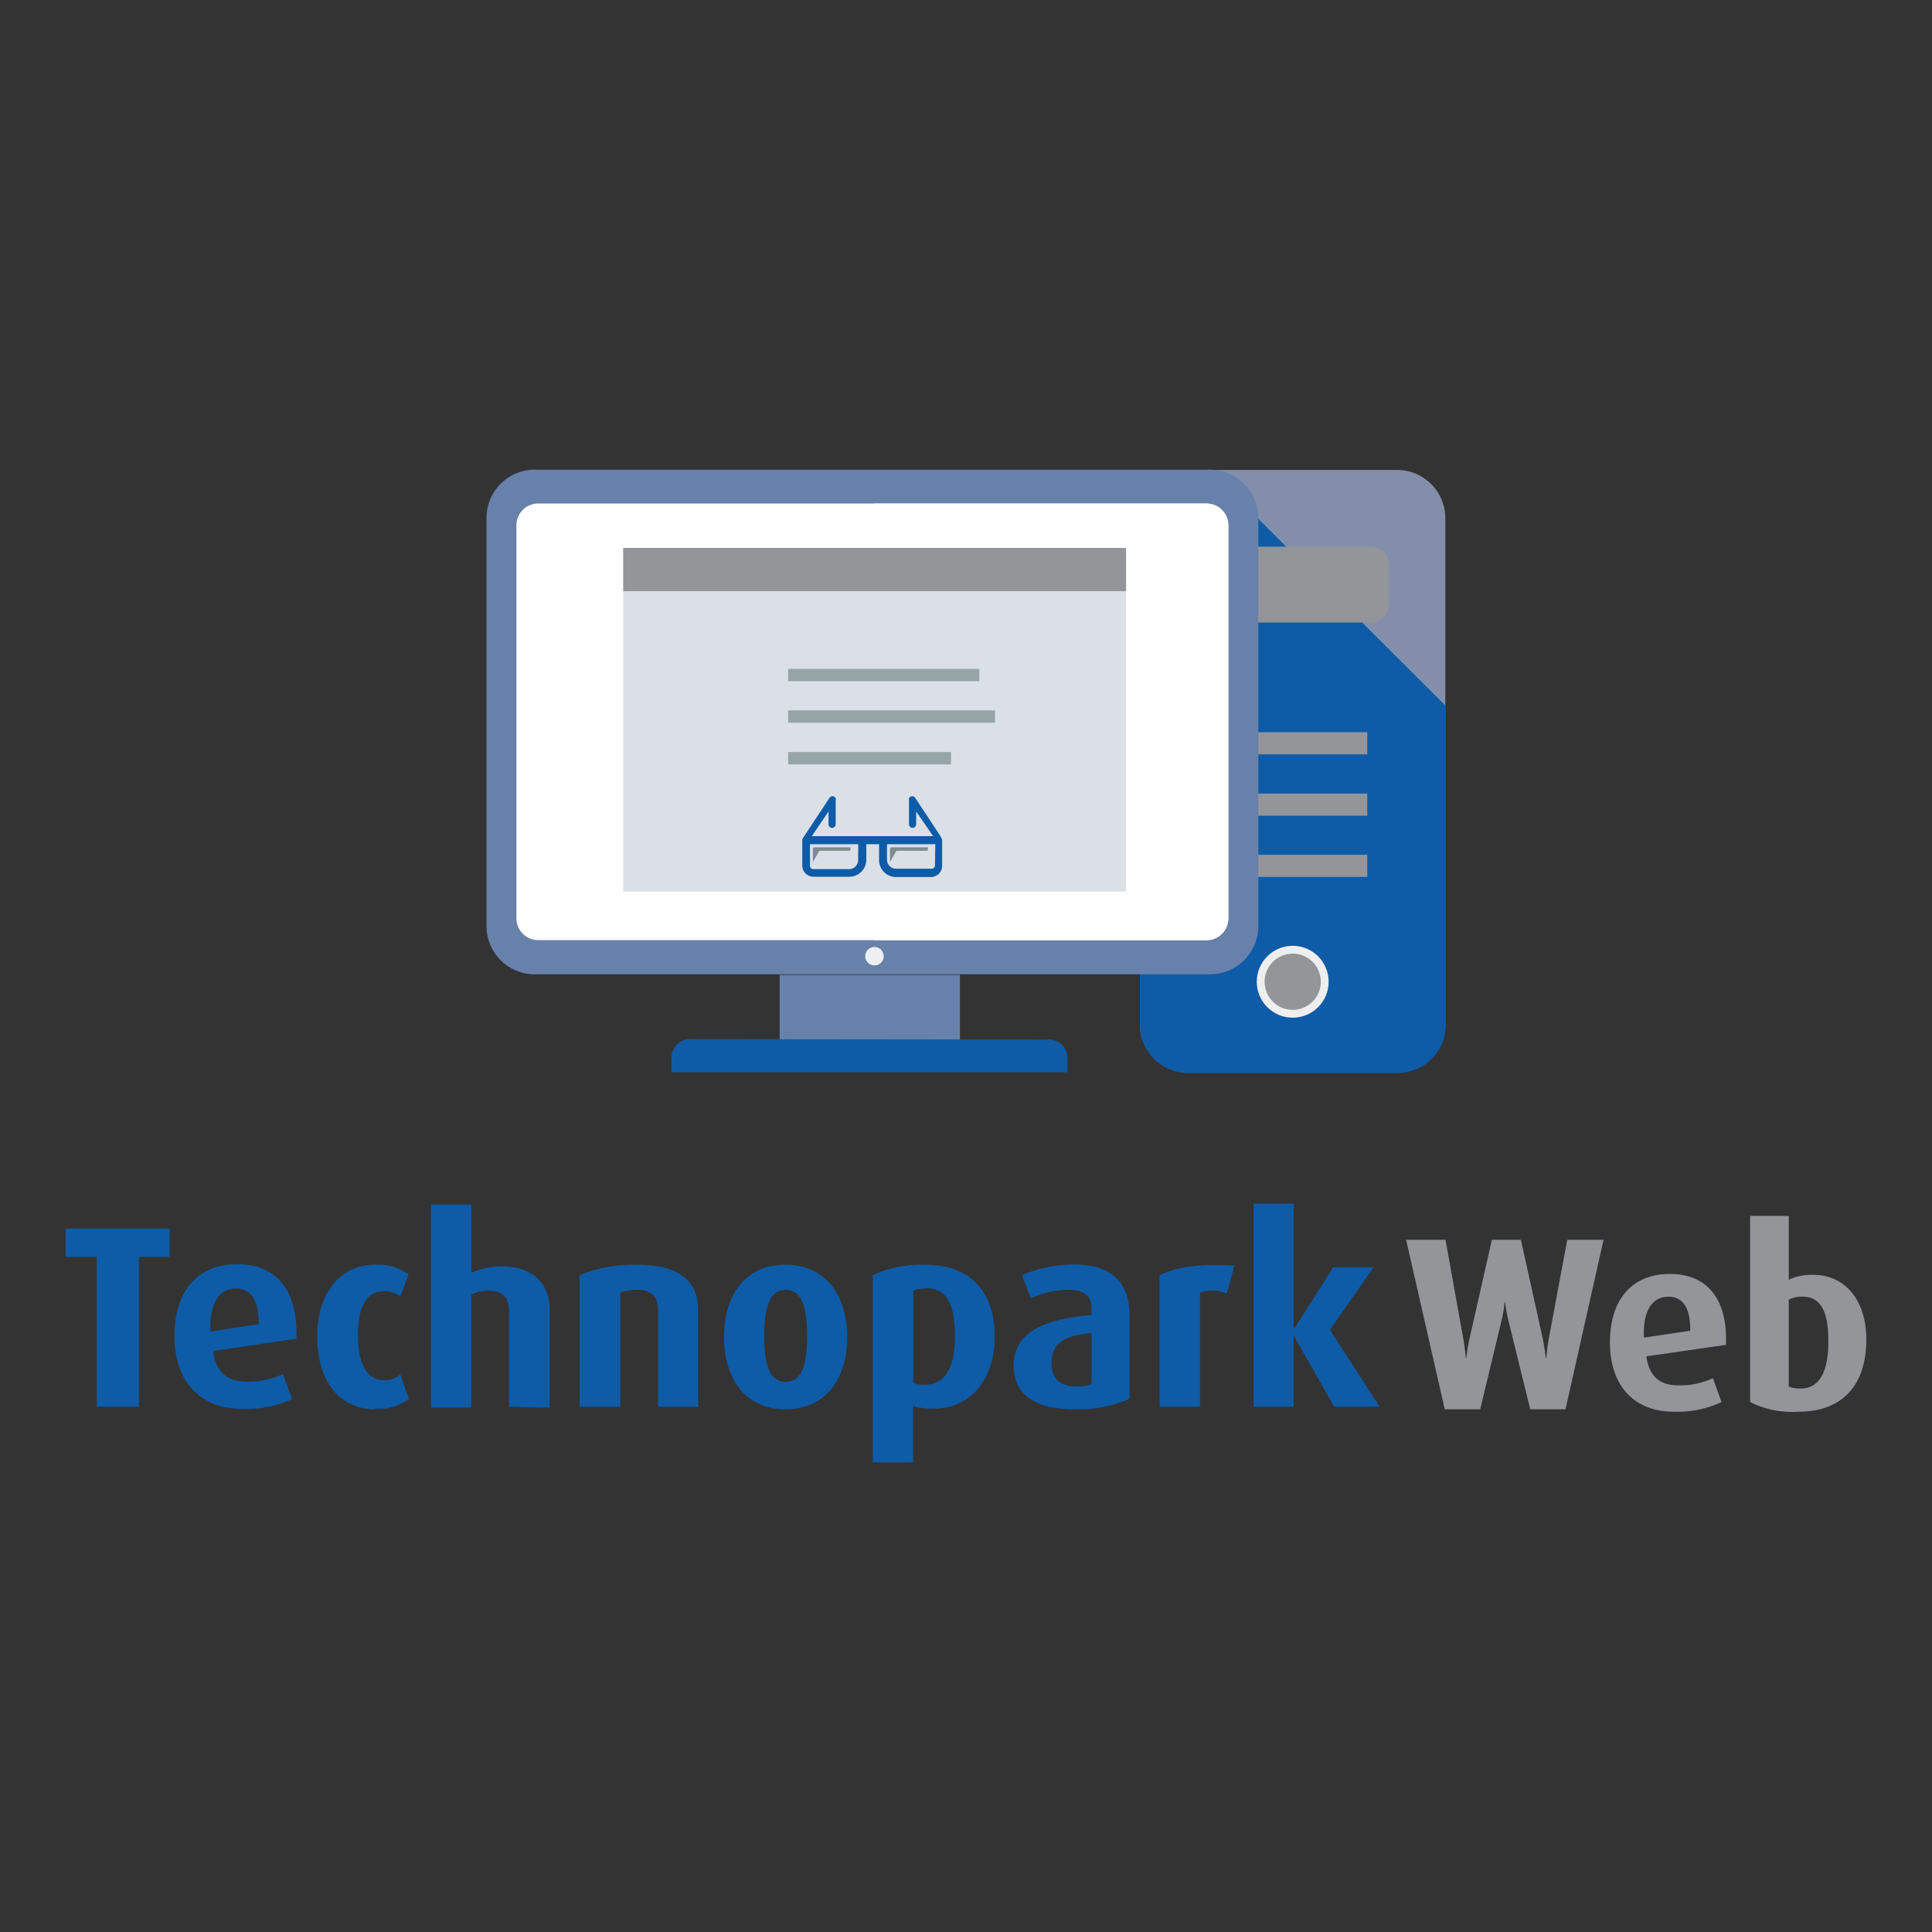 <svg id="Layer_1" data-name="Layer 1" xmlns="http://www.w3.org/2000/svg" viewBox="0 0 200 200"><rect x="0" y="0" width="200" height="200" fill="#333333" stroke="none"/><defs><style>.cls-1,.cls-4{fill:#0e5ca8;}.cls-2,.cls-6{fill:#939599;}.cls-3{fill:#838faa;}.cls-12,.cls-13,.cls-3,.cls-4,.cls-6,.cls-7,.cls-8,.cls-9{fill-rule:evenodd;}.cls-5{fill:#efeeee;}.cls-7{fill:#6881aa;}.cls-8{fill:#fff;}.cls-9{fill:#ecf0f1;}.cls-10,.cls-12{fill:#dae0e6;}.cls-11{fill:#96a5a6;}.cls-13{fill:#7f8c8d;}</style></defs><title>logo_web</title><polygon class="cls-1" points="14.37 130.11 14.37 145.62 10.01 145.62 10.01 130.11 6.79 130.11 6.79 127.19 17.56 127.19 17.56 130.11 14.37 130.11"/><path class="cls-1" d="M22.06,139.86c.29,2.12,1.37,3.16,3.48,3.16a8.36,8.36,0,0,0,3.75-.78l.94,2.6a11.25,11.25,0,0,1-5.17,1c-4.42,0-7-2.92-7-7.53s2.36-7.44,6.51-7.44,6.29,2.84,6.11,7.71Zm2.38-6.48c-1.71,0-2.79,1.47-2.65,4.45l5-.75c0-2.57-.86-3.7-2.38-3.7"/><path class="cls-1" d="M38.79,145.89c-3.43,0-5.95-2.68-5.95-7.53s2.71-7.44,5.92-7.44a5.42,5.42,0,0,1,3.54,1l-.86,2.3a2.6,2.6,0,0,0-1.71-.56c-1.82,0-2.68,1.66-2.68,4.61s1,4.61,2.65,4.61a2.48,2.48,0,0,0,1.74-.59l.88,2.52a5,5,0,0,1-3.54,1"/><path class="cls-1" d="M52.69,145.62v-10c0-1.13-.51-2-2.14-2a3.59,3.59,0,0,0-1.77.4v11.68H44.61v-21h4.18v7.07a7.53,7.53,0,0,1,3.11-.67c3.62,0,5,2.09,5,4.5v10.12Z"/><path class="cls-1" d="M68.12,145.62v-10.1c0-1-.45-2-2.14-2a4.91,4.91,0,0,0-1.77.3v11.81H60V132a15.14,15.14,0,0,1,6.05-1.07c4.58,0,6.21,2,6.21,4.58v10.12Z"/><path class="cls-1" d="M81.32,145.89c-4.18,0-6.37-3.19-6.37-7.5s2.2-7.47,6.35-7.47,6.4,3.16,6.4,7.47-2.2,7.5-6.37,7.5m0-12.37c-1.85,0-2.22,2.25-2.22,4.82s.4,4.71,2.22,4.71,2.22-2.12,2.22-4.71-.37-4.82-2.22-4.82"/><path class="cls-1" d="M96.61,145.81a7.74,7.74,0,0,1-2.09-.24v5.81H90.35V132a12.12,12.12,0,0,1,5.52-1.07c4.31,0,7.1,2.54,7.1,7.39,0,4.63-2.6,7.5-6.35,7.5m-.8-12.43a3.37,3.37,0,0,0-1.28.21v9.56a3,3,0,0,0,1.1.19c2.22,0,3.21-1.74,3.21-5s-.8-5-3-5"/><path class="cls-1" d="M111.26,145.89c-4.18,0-6.32-1.55-6.32-4.55,0-3.72,3.72-4.82,8.06-5.22v-.67c0-1.5-1-1.93-2.54-1.93a9.53,9.53,0,0,0-3.75.88L105.8,132a13.85,13.85,0,0,1,5.44-1.1c3.27,0,5.68,1.37,5.68,5.28v8.62a12.55,12.55,0,0,1-5.65,1.07M113,138c-2.52.24-4.15.83-4.15,3.13,0,1.69,1,2.41,2.62,2.41a3.51,3.51,0,0,0,1.53-.29Z"/><path class="cls-1" d="M127,133.92a3.61,3.61,0,0,0-2.78-.08v11.78h-4.18V132c1.61-.78,3.86-1.21,7.74-1Z"/><polygon class="cls-1" points="138.12 145.62 133.97 138.34 133.92 138.34 133.92 145.62 129.77 145.62 129.77 124.6 133.92 124.6 133.92 137.56 133.97 137.56 138.02 131.19 142.19 131.19 137.67 137.67 142.81 145.62 138.12 145.62"/><path class="cls-2" d="M162.06,145.89h-3.65l-2.27-9.23a16.78,16.78,0,0,1-.33-1.86h-.05a14.48,14.48,0,0,1-.31,1.86l-2.22,9.23h-3.67l-4-17.55h4.08l1.84,10.25c.18,1,.26,2,.26,2h.05a18.46,18.46,0,0,1,.33-2l2.32-10.25h3l2.27,10.25c.2,1,.31,2,.31,2h.05s.08-1,.26-2l1.91-10.25H166Z"/><path class="cls-2" d="M170.43,140.41c.28,2,1.3,3,3.32,3a8,8,0,0,0,3.57-.74l.89,2.47a10.72,10.72,0,0,1-4.92,1c-4.21,0-6.63-2.78-6.63-7.17s2.24-7.09,6.2-7.09,6,2.7,5.81,7.34Zm2.27-6.17c-1.63,0-2.65,1.4-2.52,4.23l4.79-.71C175,135.31,174.16,134.23,172.7,134.23Z"/><path class="cls-2" d="M186.17,146.14a9.72,9.72,0,0,1-5-1V125.87h4v6.61a5.46,5.46,0,0,1,2.55-.51c3.24,0,5.48,2.6,5.48,6.66C193.21,143.44,190.68,146.14,186.17,146.14Zm.43-11.91a2.83,2.83,0,0,0-1.43.31v9a3.32,3.32,0,0,0,1.22.2c2,0,2.88-1.79,2.88-4.87C189.28,136.2,188.72,134.23,186.6,134.23Z"/><path class="cls-3" d="M123,48.65h21.62a5,5,0,0,1,5,5l0,52.35a5,5,0,0,1-5,5H123a5,5,0,0,1-5-5l0-52.35A5,5,0,0,1,123,48.65Z"/><path class="cls-4" d="M149.67,73.08l0,33a5,5,0,0,1-5,5H123a5,5,0,0,1-5-5l0-44.82,7.25-12.55Z"/><circle class="cls-5" cx="133.82" cy="101.63" r="3.72"/><path class="cls-6" d="M125.81,56.59h16.07a1.93,1.93,0,0,1,1.92,1.92v4a1.93,1.93,0,0,1-1.92,1.93H125.81a1.93,1.93,0,0,1-1.92-1.93v-4A1.93,1.93,0,0,1,125.81,56.59Z"/><rect class="cls-2" x="126.13" y="82.15" width="15.41" height="2.29"/><rect class="cls-2" x="126.13" y="88.49" width="15.41" height="2.29"/><rect class="cls-2" x="126.13" y="75.8" width="15.41" height="2.29"/><circle class="cls-2" cx="133.82" cy="101.63" r="2.91"/><path class="cls-7" d="M80.71,100.93H99.37c0,2.31,0,4.36,0,6.67H80.71C80.71,105.28,80.71,103.24,80.71,100.93Z"/><path class="cls-7" d="M55.36,48.62l69.9,0a5,5,0,0,1,5,5l0,42.24a5,5,0,0,1-5,5l-69.9,0a5,5,0,0,1-5-5l0-42.24A5,5,0,0,1,55.36,48.62Z"/><path class="cls-8" d="M55.72,52.12l69.17,0a2.26,2.26,0,0,1,2.26,2.26l0,40.68a2.26,2.26,0,0,1-2.26,2.26l-69.17,0a2.26,2.26,0,0,1-2.26-2.26l0-40.68A2.26,2.26,0,0,1,55.72,52.12Z"/><path class="cls-8" d="M90.55,52.13l34.35,0a2.26,2.26,0,0,1,2.26,2.26l0,40.68a2.26,2.26,0,0,1-2.26,2.26H90.53Z"/><path class="cls-9" d="M91.2,98.31a1,1,0,0,0-.67-.28.94.94,0,0,0-.68.28.95.95,0,0,0,0,1.35.95.95,0,0,0,1.35,0,.94.94,0,0,0,.28-.67A1,1,0,0,0,91.2,98.31Z"/><path class="cls-4" d="M108.59,107.61a1.93,1.93,0,0,1,1.92,1.93V111l-41,0v-1.51a1.92,1.92,0,0,1,1.92-1.92Z"/><rect class="cls-10" x="64.51" y="61.2" width="52.06" height="31.08"/><rect class="cls-2" x="64.51" y="56.72" width="52.06" height="4.48"/><rect class="cls-11" x="81.59" y="69.24" width="19.79" height="1.28"/><rect class="cls-11" x="81.59" y="73.54" width="21.41" height="1.28"/><rect class="cls-11" x="81.59" y="77.85" width="16.86" height="1.28"/><path class="cls-4" d="M83.05,87.17v0h0V87l0-.05a.82.82,0,0,1,.11-.26l.07-.1h0l2.64-4a.37.37,0,0,1,.51-.1.36.36,0,0,1,.13.15.38.38,0,0,1,0,.18v2.51a.37.37,0,1,1-.74,0V84l-1.73,2.56H96.6L94.84,84v1.33a.37.37,0,1,1-.74,0V82.82a.35.35,0,0,1,0-.18.36.36,0,0,1,.13-.15.37.37,0,0,1,.51.1l2.64,4h0l0,.05h0a.82.82,0,0,1,.15.3l0,.05v.15h0v2.48a1.17,1.17,0,0,1-.34.83h0a1.17,1.17,0,0,1-.83.34h-3.7A1.76,1.76,0,0,1,91,89V87.39H89.68V89a1.76,1.76,0,0,1-1.76,1.76h-3.7a1.17,1.17,0,0,1-.83-.34h0a1.17,1.17,0,0,1-.34-.83Z"/><path class="cls-12" d="M96.82,87.39h-5V89a.94.94,0,0,0,.93.93h3.7a.34.34,0,0,0,.24-.1h0a.35.35,0,0,0,.1-.25Z"/><path class="cls-12" d="M88.85,87.39h-5v2.23a.35.35,0,0,0,.1.25h0a.35.35,0,0,0,.25.1h3.7a.93.93,0,0,0,.93-.93Z"/><path class="cls-13" d="M84.79,88.12l-.64,1.13V87.94a.23.23,0,0,1,0-.12.23.23,0,0,1,.15-.11h3.74v.24a.12.12,0,0,1-.12.12H84.9A.12.12,0,0,0,84.79,88.12Z"/><path class="cls-13" d="M92.77,88.12l-.64,1.13V87.94a.23.23,0,0,1,.23-.23h3.69v.24a.12.12,0,0,1-.12.12H92.88A.12.12,0,0,0,92.77,88.12Z"/></svg>